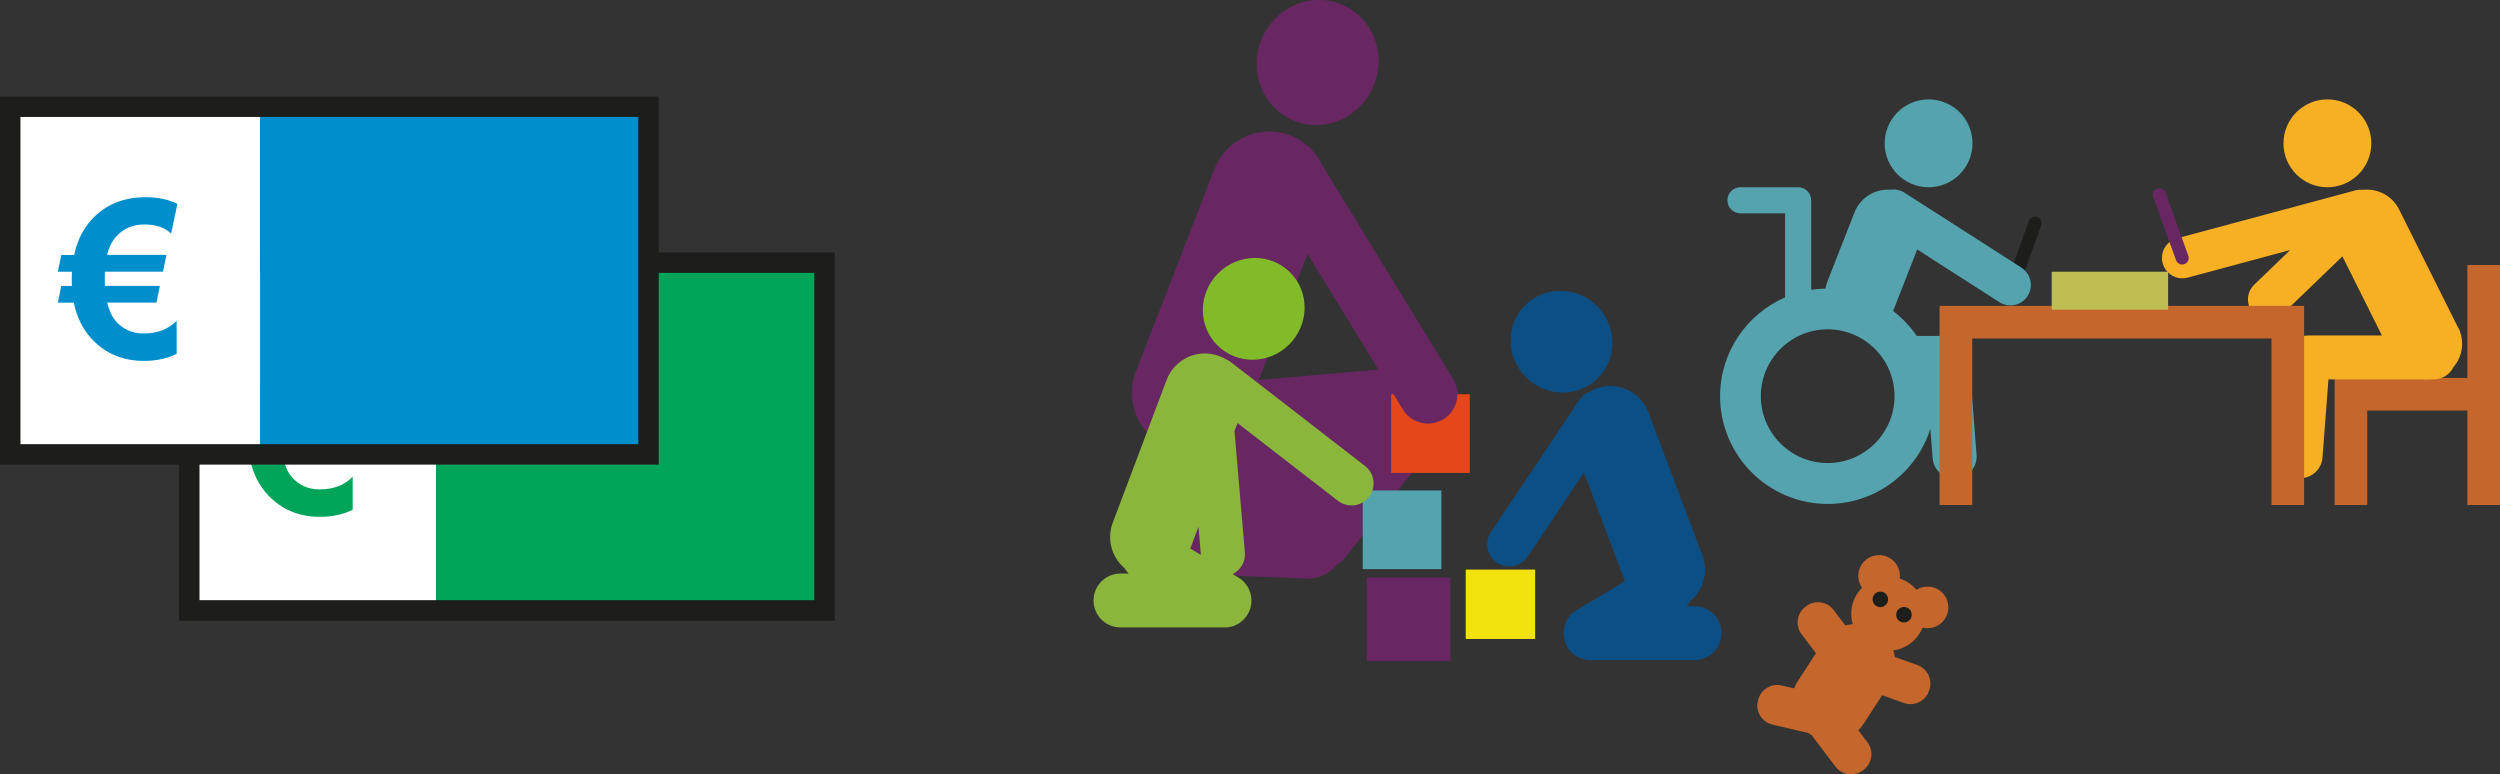 <?xml version="1.0" encoding="UTF-8"?><svg xmlns="http://www.w3.org/2000/svg" viewBox="0 0 283.46 87.79"><rect x="0" y="0" width="283.46" height="87.79" fill="#333333" stroke="none"/><defs><style>.cls-1{fill:#bfbe55;}.cls-2{fill:#fff;}.cls-3{fill:#82bb29;}.cls-4{fill:#02a459;}.cls-5{fill:#f7af23;}.cls-6{fill:#0c4f85;}.cls-7{fill:#e4471a;}.cls-8{fill:#254987;}.cls-9{fill:#682763;}.cls-10{fill:#c5662c;}.cls-11{fill:#8bb63c;}.cls-12{fill:#54a3ae;}.cls-13{fill:#008fcc;}.cls-14{fill:#f2e20d;}.cls-15{fill:#1d1d1b;}</style></defs><g id="Ebene_6"><g><line class="cls-15" x1="230.74" y1="25.29" x2="228.16" y2="32.46"/><path class="cls-15" d="M228.16,33.21c-.08,0-.17-.01-.25-.04-.38-.14-.58-.56-.45-.95l2.58-7.17c.14-.38,.56-.58,.95-.45,.38,.14,.58,.56,.45,.95l-2.58,7.17c-.11,.3-.39,.49-.7,.49Z"/></g><g><ellipse class="cls-9" cx="149.4" cy="7.09" rx="7.12" ry="6.88" transform="translate(88.76 143.81) rotate(-68.8)"/><path class="cls-9" d="M164.96,43.55c-.75-1.4-2.27-2.21-3.85-2.07l-20.76,1.82c-1.26,.11-2.32,.79-2.97,1.77l-.56-.56c-1.56-1.55-4.08-1.54-5.63,.02-1.55,1.56-1.54,4.08,.02,5.63l7.11,7.07-7.65-.31c-2.2-.08-4.05,1.62-4.14,3.81-.09,2.2,1.62,4.05,3.81,4.14l17.88,.73c.05,0,.11,0,.16,0,1.26,0,2.43-.6,3.17-1.58,.41-.24,.78-.56,1.09-.96l11.94-15.16c.98-1.25,1.13-2.96,.38-4.36Z"/></g><rect class="cls-7" x="157.73" y="44.7" width="8.92" height="8.92"/><path class="cls-9" d="M164.76,42.96l-14.75-24.07c-.69-1.56-1.97-2.86-3.69-3.52-3.43-1.33-7.29,.37-8.62,3.8l-8.91,22.98c-1.33,3.43,.37,7.29,3.8,8.62,.79,.31,1.61,.45,2.41,.45,2.67,0,5.19-1.62,6.21-4.26l7.05-18.17,10.81,17.65c.63,1.03,1.72,1.59,2.84,1.59,.59,0,1.19-.16,1.74-.49,1.57-.96,2.06-3.01,1.1-4.58Z"/><polyline class="cls-8" points="192.16 71.79 180.36 71.8 189.08 66.55"/><ellipse class="cls-6" cx="177.04" cy="38.73" rx="5.7" ry="5.84" transform="translate(24.48 136.54) rotate(-45)"/><g><line class="cls-8" x1="181.18" y1="46.73" x2="171.14" y2="61.73"/><path class="cls-6" d="M192.16,68.73h-.95c.19-.18,.35-.39,.48-.61,1.45-1.23,2.04-3.28,1.33-5.16l-6.11-16.19c-.9-2.39-3.57-3.6-5.96-2.7-.25,.09-.48,.2-.7,.33-.46,.18-.87,.49-1.16,.93l-.08,.12c-.19,.24-.36,.49-.51,.76l-9.45,14.12c-.77,1.15-.46,2.7,.69,3.47,.43,.29,.91,.42,1.39,.42,.81,0,1.6-.39,2.08-1.11l6.39-9.54,4.64,12.32-5.46,3.29c-1.18,.71-1.74,2.11-1.37,3.44,.37,1.32,1.57,2.23,2.94,2.23h11.8c1.69-.02,3.05-1.38,3.05-3.07,0-1.69-1.37-3.05-3.05-3.05Z"/></g><line class="cls-3" x1="130.5" y1="60.89" x2="136.61" y2="44.7"/><polyline class="cls-3" points="127.04 68.09 138.84 68.1 130.13 62.85"/><ellipse class="cls-3" cx="142.16" cy="35.03" rx="5.84" ry="5.7" transform="translate(16.86 110.77) rotate(-45)"/><line class="cls-3" x1="138.02" y1="43.02" x2="153.25" y2="54.81"/><rect class="cls-9" x="154.97" y="65.48" width="9.48" height="9.48"/><rect class="cls-12" x="154.51" y="55.61" width="8.92" height="8.92"/><rect class="cls-14" x="166.19" y="64.58" width="7.87" height="7.87"/><path class="cls-11" d="M154.78,52.84l-15.23-11.79c-.19-.15-.4-.26-.61-.35-.22-.13-.45-.24-.7-.33-2.39-.9-5.06,.31-5.96,2.7l-6.11,16.19c-.71,1.88-.11,3.93,1.33,5.16,.13,.22,.29,.43,.48,.61h-.94s0,0,0,0c-1.68,0-3.05,1.37-3.05,3.05,0,1.69,1.36,3.06,3.05,3.06h11.8s0,.01,0,.01c1.37,0,2.57-.91,2.94-2.23,.37-1.32-.19-2.73-1.37-3.44l-.65-.39c.9-.44,1.48-1.4,1.39-2.45l-1.18-13.76,.34-.91,11.4,8.82c.46,.35,.99,.52,1.53,.52,.75,0,1.49-.33,1.98-.97,.84-1.09,.65-2.66-.45-3.51Zm-19.82,9.36l.93-2.48,.27,3.2-1.21-.73Z"/><polygon class="cls-10" points="279.76 30.05 279.76 42.85 264.71 42.85 264.71 57.26 268.41 57.26 268.41 46.55 279.76 46.55 279.76 57.26 283.46 57.26 283.46 30.05 279.76 30.05"/><circle class="cls-12" cx="218.67" cy="16.25" r="4.98"/><circle class="cls-5" cx="263.89" cy="16.25" r="4.98"/><path class="cls-5" d="M278.73,37.19l-6.71-13.44c-.76-1.52-2.35-2.36-3.95-2.24-.02,0-.03,0-.05,0-.03,0-.06,0-.09,0-.04,0-.09,0-.13,0-.03,0-.06,0-.09,0-.04,0-.09,0-.13,0-.04,0-.08,0-.12,.01-.03,0-.07,0-.1,.01-.07,.01-.13,.03-.2,.04,0,0-.01,0-.02,0h0s-.01,0-.02,0l-20.28,5.45c-1.23,.33-1.97,1.6-1.63,2.83,.28,1.03,1.21,1.71,2.23,1.71,.2,0,.4-.03,.6-.08l11.63-3.13-4.08,3.93c-.92,.89-.95,2.35-.06,3.27,.45,.47,1.06,.71,1.67,.71s1.16-.21,1.6-.65l6.79-6.54,4.48,8.97h-8.37c-1.31,0-2.39,1-2.49,2.31l-.86,11.18c-.11,1.38,.92,2.58,2.3,2.68,.07,0,.13,0,.19,0,1.29,0,2.39-1,2.49-2.31l.68-8.88h10.71c.13,.01,.25,.02,.38,.02s.26,0,.39-.02h.45c.98,0,1.82-.56,2.23-1.38,1.05-1.21,1.32-2.97,.57-4.49Z"/><g><line class="cls-9" x1="244.84" y1="22.09" x2="247.43" y2="29.26"/><path class="cls-9" d="M247.43,30c-.3,0-.59-.19-.7-.49l-2.59-7.17c-.14-.38,.06-.81,.44-.95,.38-.14,.81,.06,.95,.44l2.59,7.17c.14,.38-.06,.81-.44,.95-.08,.03-.17,.04-.25,.04Z"/></g><path class="cls-10" d="M213.4,78.82s.1,.04,.15,.06l2.32,.83c1.15,.41,2.43-.2,2.84-1.35l.04-.11c.41-1.15-.2-2.43-1.35-2.84l-2.32-.83c-.07-.03-.15-.05-.22-.07-.04-.26-.11-.51-.2-.76,1.17-.16,2.26-.8,2.95-1.87,.15-.23,.28-.47,.38-.72,.95,.23,1.98-.14,2.54-1,.71-1.09,.4-2.56-.69-3.27-.8-.52-1.79-.49-2.54-.02-.26-.3-.56-.57-.91-.8-.31-.2-.65-.36-.99-.47,.11-.87-.27-1.77-1.05-2.28-1.09-.71-2.56-.4-3.27,.69-.54,.83-.49,1.86,.04,2.63-.2,.2-.38,.42-.54,.67-.69,1.06-.84,2.33-.51,3.46-.28,.02-.56,.07-.84,.14l-1.33-1.75c-.74-.97-2.14-1.17-3.11-.43l-.09,.07c-.97,.74-1.17,2.14-.43,3.11l1.49,1.97c.05,.06,.1,.12,.15,.17l-2.08,3.2c-.17,.26-.3,.53-.41,.8l-1.41-.33c-1.19-.28-2.39,.47-2.67,1.66l-.03,.11c-.28,1.19,.47,2.39,1.66,2.67l4.06,.95s.02,.02,.04,.03l.32,.21s.03,.02,.05,.03c.01,.02,.02,.03,.03,.05l2.64,3.49c.74,.97,2.14,1.17,3.11,.43l.09-.07c.97-.74,1.17-2.14,.43-3.11l-1.03-1.37c.21-.21,.4-.44,.57-.7l2.13-3.28Z"/><g><circle class="cls-15" cx="213.2" cy="67.96" r=".79"/><path class="cls-15" d="M213.2,68.84c-.16,0-.33-.05-.48-.14-.41-.26-.52-.81-.26-1.22,.26-.41,.81-.52,1.22-.26,.2,.13,.33,.33,.38,.56,.05,.23,0,.46-.12,.66h0c-.17,.26-.45,.4-.74,.4Zm0-1.57c-.23,0-.45,.11-.58,.32-.21,.32-.12,.75,.2,.96,.32,.21,.75,.12,.96-.2,.21-.32,.12-.75-.2-.96-.12-.08-.25-.11-.38-.11Z"/></g><g><circle class="cls-15" cx="215.88" cy="69.7" r=".79"/><path class="cls-15" d="M215.88,70.58c-.17,0-.33-.05-.48-.14-.41-.26-.52-.81-.26-1.22,.13-.2,.33-.33,.56-.38,.23-.05,.46,0,.66,.12,.41,.26,.52,.81,.26,1.22-.13,.2-.33,.33-.56,.38-.06,.01-.12,.02-.18,.02Zm0-1.57c-.23,0-.45,.11-.58,.32-.21,.32-.12,.75,.2,.96,.32,.21,.75,.12,.96-.2h0c.21-.32,.12-.75-.2-.96-.12-.08-.25-.11-.38-.11Z"/></g><path class="cls-12" d="M229.19,30.34l-13.25-8.49c-.49-.31-1.04-.42-1.57-.34-1.74-.13-3.43,.87-4.1,2.58l-3.08,7.85c-.1,.26-.17,.52-.22,.78-.55,.01-1.09,.06-1.61,.14v-10.15c0-.82-.66-1.48-1.48-1.48h-6.54c-.82,0-1.48,.66-1.48,1.48s.66,1.48,1.48,1.48h5.06v9.53c-4.33,1.88-7.37,6.19-7.37,11.21,0,6.73,5.48,12.21,12.21,12.21,5.44,0,10.06-3.58,11.63-8.51l.26,3.32c.1,1.31,1.2,2.31,2.49,2.31,.06,0,.13,0,.19,0,1.38-.11,2.41-1.31,2.3-2.68l-.86-11.18c-.1-1.3-1.19-2.31-2.49-2.31h-3.43c-.74-1.08-1.65-2.04-2.69-2.84,.05-.1,.1-.21,.14-.32l2.6-6.64,9.32,5.97c.39,.25,.82,.37,1.25,.37,.76,0,1.51-.38,1.95-1.07,.69-1.08,.38-2.51-.7-3.2Zm-21.96,22.16c-4.18,0-7.58-3.4-7.58-7.58s3.4-7.58,7.58-7.58,7.58,3.4,7.58,7.58-3.4,7.58-7.58,7.58Z"/><polygon class="cls-10" points="261.25 57.26 257.55 57.26 257.55 38.38 223.62 38.38 223.62 57.26 219.92 57.26 219.92 34.68 261.25 34.68 261.25 57.26"/><rect class="cls-1" x="232.63" y="30.81" width="13.2" height="4.3"/></g><g id="Ebene_7"><rect class="cls-2" x="21.46" y="29.78" width="28" height="39.43"/><rect class="cls-4" x="49.45" y="29.78" width="44.03" height="39.43"/><path class="cls-4" d="M40.08,40.78l-.72,3.39c-.69-.69-1.71-1.04-3.04-1.04s-2.41,.48-3.23,1.43c-.47,.54-.8,1.21-.99,2.02h6.73l-.39,1.9h-6.59c0,.19-.01,.43-.01,.72s0,.58,.02,.89h6.23l-.39,1.9h-5.58c.2,.87,.52,1.56,.94,2.06,.82,.96,1.88,1.44,3.18,1.44,1.57,0,2.82-.48,3.75-1.44v3.75c-1.06,.53-2.3,.8-3.71,.8-2.38,0-4.34-.82-5.88-2.45-1.04-1.11-1.73-2.49-2.07-4.15h-1.81l.39-1.9h1.2c0-.2-.01-.4-.01-.62,0-.38,0-.71,.02-.99h-1.6l.39-1.9h1.46c.34-1.62,1.02-2.98,2.04-4.08,1.54-1.65,3.57-2.47,6.08-2.47,1.37,0,2.56,.25,3.57,.75Z"/><path class="cls-15" d="M94.65,70.37H20.3V28.62H94.65v41.75Zm-72.03-2.32H92.33V30.94H22.62v37.1Z"/><rect class="cls-2" x="1.16" y="12.1" width="28.33" height="39.43"/><rect class="cls-13" x="29.49" y="12.1" width="44.03" height="39.43"/><path class="cls-15" d="M74.69,52.68H0V10.94H74.69V52.68ZM2.32,50.36H72.37V13.26H2.32V50.36Z"/><path class="cls-13" d="M20.12,23.1l-.72,3.39c-.69-.69-1.71-1.04-3.04-1.04s-2.41,.48-3.23,1.43c-.47,.54-.8,1.21-.99,2.02h6.73l-.39,1.9h-6.59c0,.19-.01,.43-.01,.72s0,.58,.02,.89h6.23l-.39,1.9h-5.58c.2,.87,.52,1.56,.94,2.06,.82,.96,1.88,1.44,3.18,1.44,1.57,0,2.82-.48,3.75-1.44v3.75c-1.06,.53-2.3,.8-3.71,.8-2.38,0-4.34-.82-5.88-2.45-1.04-1.11-1.73-2.49-2.07-4.15h-1.81l.39-1.9h1.2c0-.2-.01-.4-.01-.62,0-.38,0-.71,.02-.99h-1.6l.39-1.9h1.46c.34-1.62,1.02-2.98,2.04-4.08,1.54-1.65,3.57-2.47,6.08-2.47,1.37,0,2.56,.25,3.57,.75Z"/></g></svg>